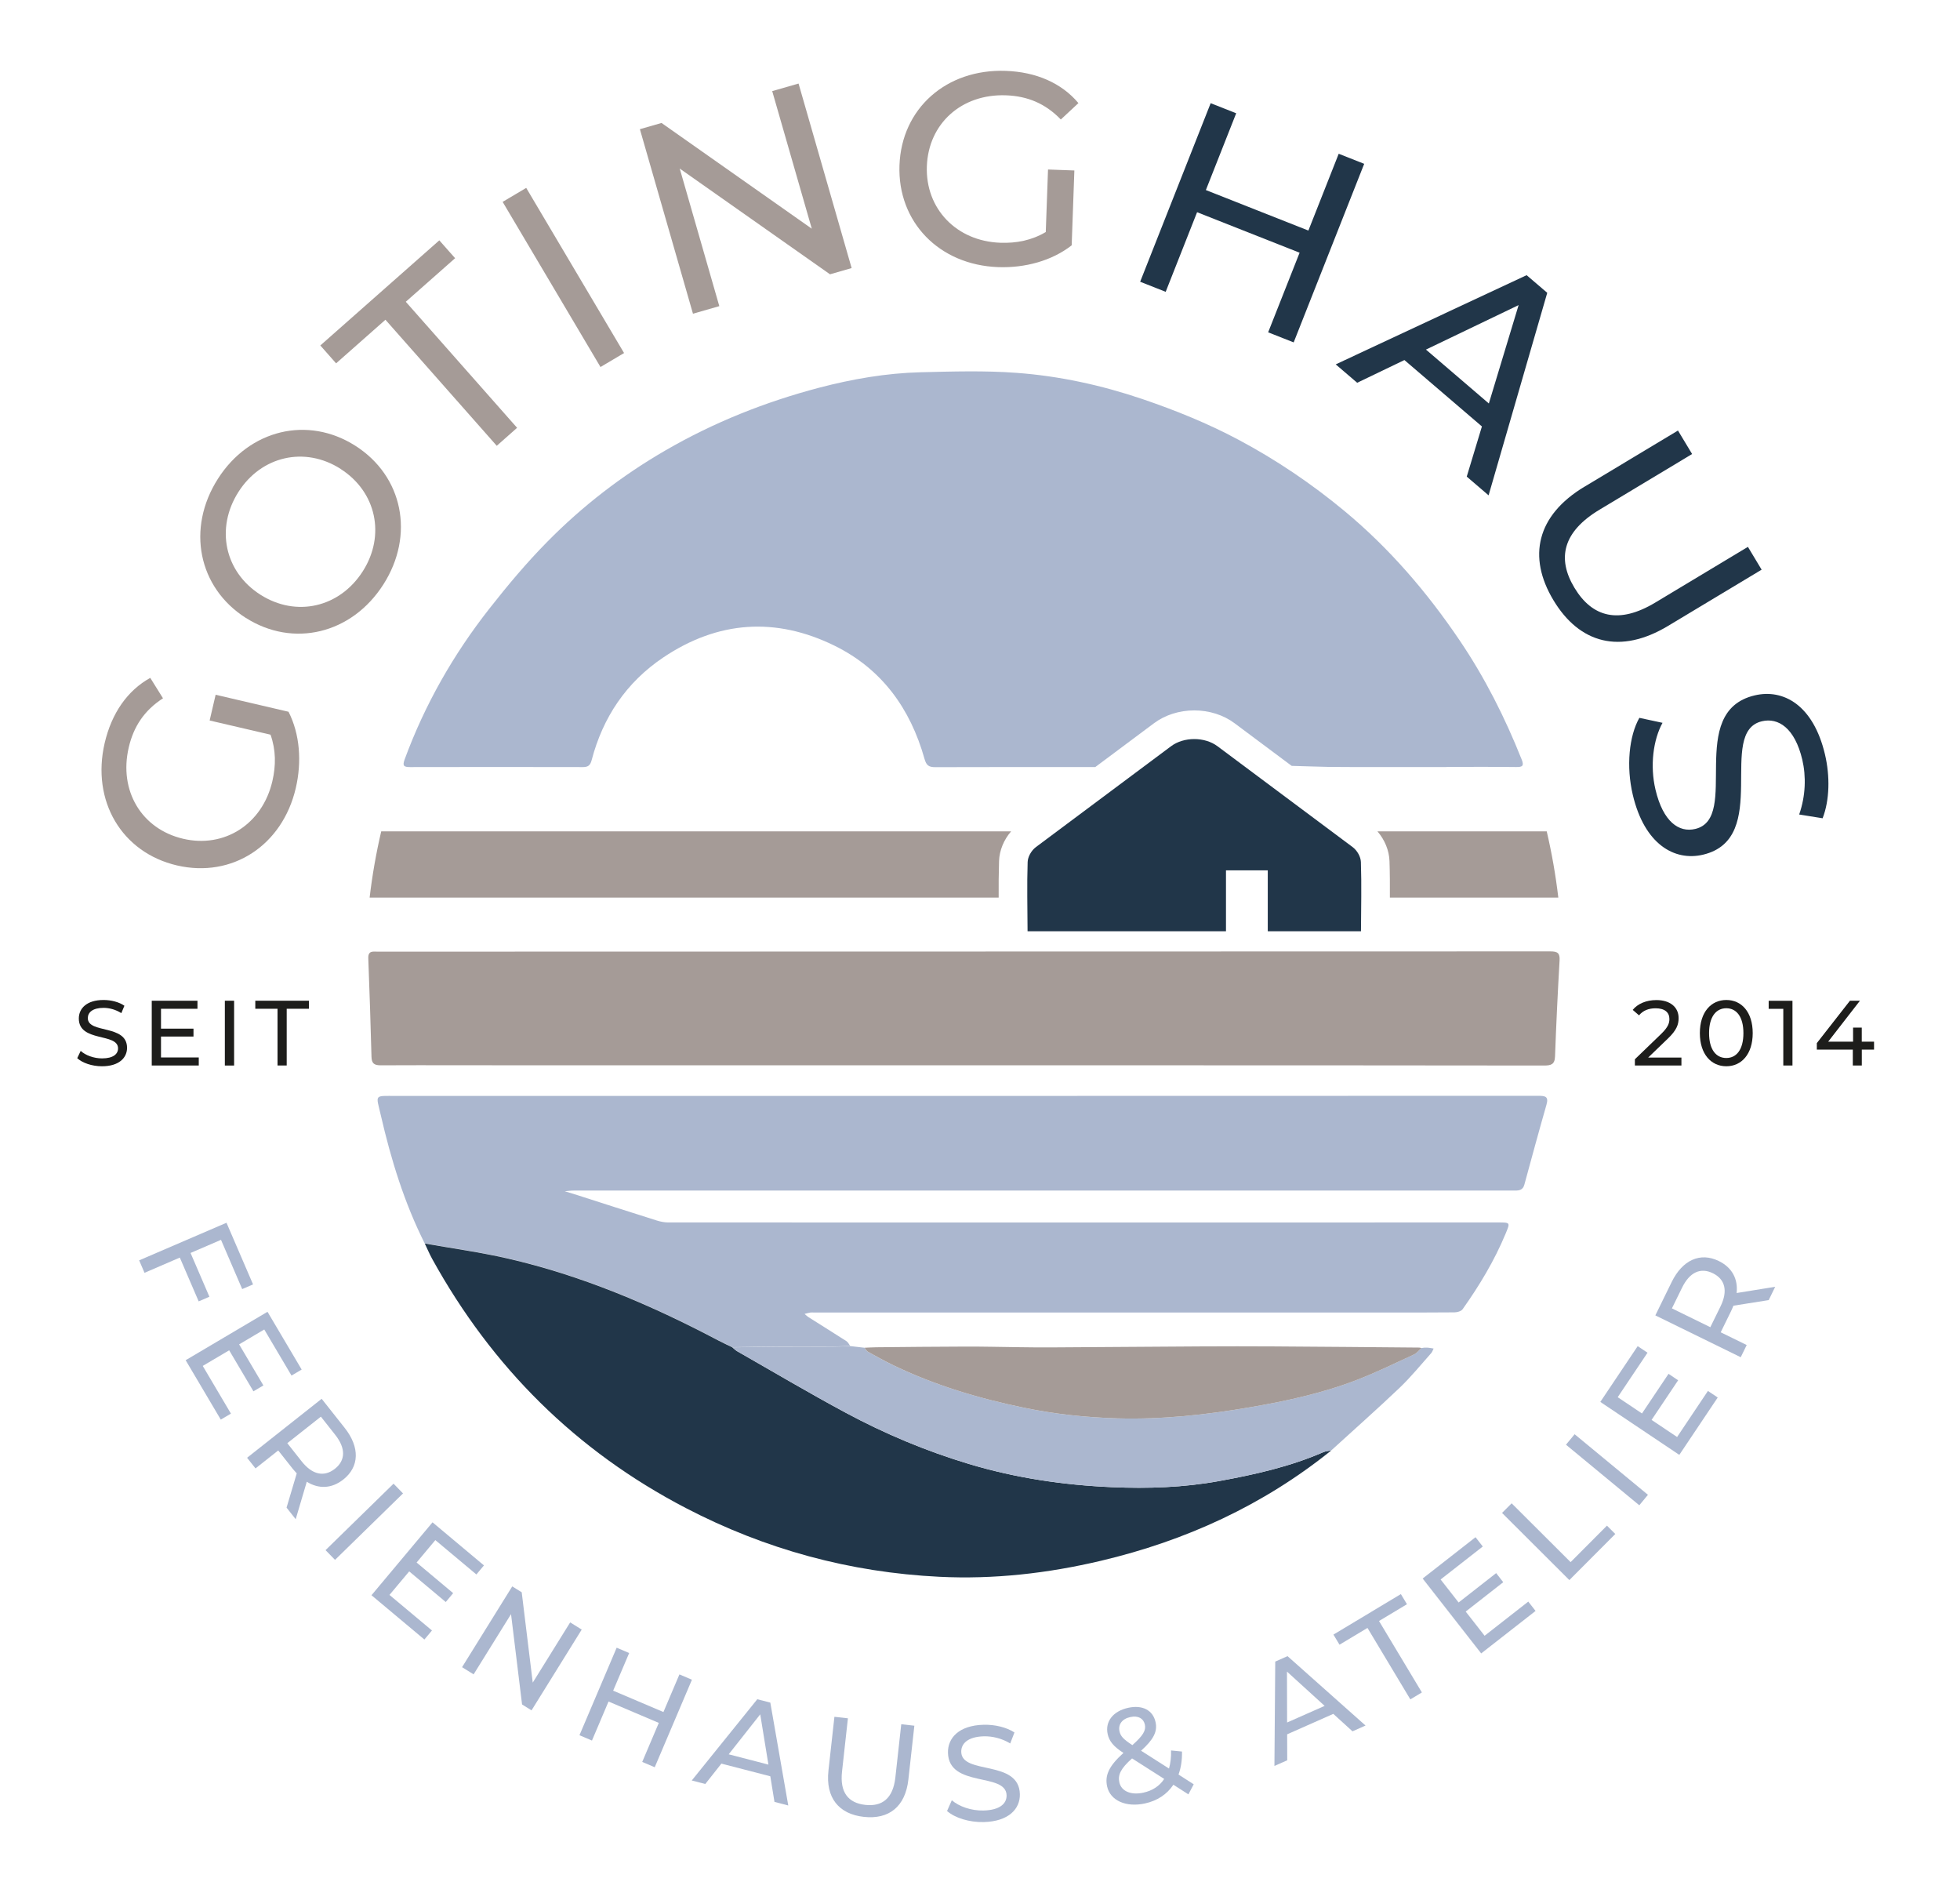<svg xmlns="http://www.w3.org/2000/svg" id="Ebene_1" data-name="Ebene 1" viewBox="0 0 453.11 439.11"><defs><style>      .cls-1 {        fill: #abb7cf;      }      .cls-1, .cls-2, .cls-3, .cls-4, .cls-5 {        stroke-width: 0px;      }      .cls-2 {        fill: #213649;      }      .cls-3 {        fill: #1d1d1b;      }      .cls-4 {        fill: #a59b97;      }      .cls-5 {        fill: #dacfb9;      }    </style></defs><path class="cls-1" d="M98.2,287.42c-4.74-9.41-7.81-19.42-10.16-29.63-1.14-4.94-1.64-4.48,3.58-4.48,88.01,0,176.02,0,264.03-.03,1.59,0,2.41.16,1.86,2.06-1.76,6.14-3.43,12.31-5.11,18.47-.4,1.47-1.48,1.37-2.63,1.37-30.96,0-61.93,0-92.89,0-41.41,0-82.82,0-124.23,0-.7,0-1.39.1-2.09.16.68.21,1.37.4,2.05.62,6.38,2.04,12.76,4.11,19.16,6.12.86.27,1.79.47,2.69.47,63.97.02,127.94.01,191.9,0,2.8,0,2.78,0,1.71,2.58-2.59,6.24-6.05,11.99-9.95,17.48-.33.46-1.24.72-1.89.72-5.93.06-11.87.04-17.8.04-43.39,0-86.77,0-130.16,0-.31,0-.62-.04-.93,0-.45.07-.9.21-1.34.32.32.26.61.57.96.78,2.91,1.85,5.84,3.66,8.74,5.53.36.23.56.72.84,1.09-1.4.05-2.8.13-4.2.14-4.23.02-8.46,0-12.69.02-3.44.02-6.89.08-10.33.13-1.11-.54-2.24-1.05-3.33-1.63-15.5-8.18-31.55-15-48.69-18.92-6.3-1.44-12.72-2.31-19.09-3.45Z"></path><path class="cls-4" d="M358.41,219.9c1.67,0,2.23.37,2.13,2.11-.43,7.39-.78,14.78-1.05,22.17-.07,1.89-.96,2.1-2.57,2.1-35.15-.05-70.3-.05-105.46-.05-43.19,0-86.37,0-129.56,0-11.31,0-22.61-.05-33.92,0-1.53,0-2.06-.49-2.1-1.97-.21-7.59-.44-15.17-.74-22.76-.07-1.84,1.11-1.54,2.18-1.54l271.07-.06Z"></path><path class="cls-2" d="M98.2,287.42c6.37,1.13,12.79,2.01,19.09,3.45,17.14,3.92,33.19,10.74,48.69,18.92,1.09.58,2.22,1.09,3.33,1.63.37.31.71.68,1.13.91,8.35,4.76,16.63,9.68,25.1,14.22,9.08,4.88,18.56,8.85,28.47,11.83,10.81,3.25,21.85,4.87,33.07,5.36,8.27.36,16.54.08,24.74-1.41,8.25-1.5,16.4-3.33,24.13-6.69.56-.24,1.21-.27,1.81-.39-15.76,12.69-33.68,20.88-53.29,25.51-12.26,2.89-24.7,4.31-37.29,3.69-20.68-1.01-40.24-6.32-58.63-15.89-25.39-13.21-44.78-32.52-58.6-57.51-.65-1.17-1.17-2.42-1.75-3.63Z"></path><path class="cls-1" d="M307.76,335.24c-.61.13-1.26.15-1.81.39-7.73,3.36-15.88,5.19-24.13,6.69-8.2,1.49-16.46,1.78-24.74,1.41-11.22-.49-22.26-2.11-33.07-5.36-9.91-2.98-19.39-6.96-28.47-11.83-8.47-4.55-16.74-9.46-25.1-14.22-.42-.24-.76-.61-1.13-.91,3.44-.04,6.89-.11,10.33-.13,4.23-.02,8.46,0,12.69-.02,1.4,0,2.8-.09,4.2-.14,1.11.13,2.21.26,3.32.39.26.31.45.74.78.92,1.83,1.02,3.66,2.05,5.54,2.96,9.76,4.75,20.06,7.82,30.66,10.01,7.08,1.46,14.22,2.22,21.44,2.43,10.39.3,20.67-.83,30.88-2.59,8.42-1.45,16.76-3.27,24.74-6.38,4.41-1.72,8.69-3.81,12.99-5.8.66-.31,1.15-.98,1.72-1.48.24-.03.47-.07.71-.1l.16.04.16-.04c.25.01.49,0,.74.04.35.04.7.11,1.05.17-.18.36-.3.78-.56,1.07-2.41,2.7-4.7,5.53-7.31,8.02-5.17,4.92-10.52,9.65-15.79,14.46Z"></path><path class="cls-4" d="M328.61,311.58c-.57.5-1.06,1.17-1.72,1.48-4.3,1.99-8.58,4.08-12.99,5.8-7.98,3.11-16.32,4.93-24.74,6.38-10.21,1.76-20.49,2.89-30.88,2.59-7.22-.21-14.36-.97-21.44-2.43-10.6-2.18-20.91-5.26-30.66-10.01-1.88-.92-3.71-1.94-5.54-2.96-.33-.18-.52-.61-.78-.92.91-.04,1.82-.1,2.73-.11,6.91-.06,13.82-.15,20.73-.16,4.01-.01,8.01.09,12.02.14,2.53.03,5.06.07,7.59.05,11.6-.07,23.2-.17,34.8-.23,5.51-.03,11.03-.03,16.55,0,11.26.07,22.53.17,33.79.27.18,0,.36.07.54.11Z"></path><path class="cls-1" d="M351.78,175.55c-3.84-9.66-8.5-18.9-14.33-27.52-7.53-11.14-16.22-21.27-26.6-29.89-7.62-6.32-15.77-11.83-24.5-16.48-7.15-3.81-14.62-6.83-22.3-9.44-9.45-3.2-19.14-5.31-29.03-6.04-7.36-.55-14.79-.32-22.18-.14-7.96.2-15.8,1.56-23.5,3.58-12.46,3.28-24.31,8-35.5,14.48-10.07,5.83-19.17,12.85-27.29,21.09-4.79,4.85-9.21,10.12-13.42,15.49-8.32,10.59-14.93,22.18-19.59,34.86-.54,1.48-.19,1.76,1.27,1.76,20.14-.03,19.8-.03,39.94,0,1.19,0,1.7-.38,2.02-1.58,2.6-9.93,8.01-18,16.54-23.74,12.64-8.5,26.02-9.43,39.65-2.72,10.92,5.38,17.5,14.53,20.76,26.12.42,1.51.98,1.94,2.48,1.94,8.6-.03,22.99-.03,37.01-.03l13.56-10.12c2.57-1.92,5.88-2.97,9.32-2.97s6.76,1.05,9.32,2.97l13.2,9.85c2.85.06,5.71.2,8.56.24,4.38.06,8.75.03,13.13.03,4.7,0,9.39,0,14.09,0,0,0,0-.02,0-.03,5.38,0,10.75-.04,16.12.03,1.47.02,1.85-.28,1.27-1.75Z"></path><path class="cls-5" d="M329.64,311.48l-.16.04-.16-.04c.11,0,.22,0,.32,0Z"></path><path class="cls-4" d="M321.22,199.02c.1,2.83.1,5.66.09,8.45h38.94c-.61-5.2-1.51-10.31-2.68-15.31h-39.13c1.68,1.94,2.7,4.41,2.78,6.86Z"></path><path class="cls-4" d="M85.45,207.47h145.42c-.02-2.79,0-5.62.09-8.46.08-2.45,1.11-4.92,2.78-6.85H88.13c-1.17,5-2.07,10.11-2.68,15.31Z"></path><path class="cls-2" d="M314.61,199.24c-.04-1.18-.81-2.62-1.91-3.45l-31.24-23.31c-2.96-2.21-7.78-2.21-10.74,0l-31.24,23.31c-1.1.83-1.87,2.28-1.91,3.45-.18,5.33-.04,10.68-.02,16.01h45.87v-14.08h9.66v14.08h21.55c.02-5.34.16-10.68-.02-16.01Z"></path><g><path class="cls-4" d="M48.47,166.51l1.38-5.93,16.85,3.93c2.64,5.17,3.09,11.59,1.68,17.64-3.09,13.27-14.69,20.85-27.47,17.88-12.78-2.98-19.83-14.91-16.71-28.3,1.6-6.85,5.23-12.12,10.54-15.05l2.94,4.72c-4.29,2.77-6.79,6.49-7.92,11.37-2.33,10,2.96,18.85,12.59,21.1,9.51,2.22,18.29-3.35,20.61-13.29.85-3.64.84-7.23-.42-10.77l-14.08-3.28Z"></path><path class="cls-4" d="M56.79,142.8c-10.95-6.99-13.74-20.65-6.41-32.14,7.26-11.38,20.77-14.64,31.78-7.62s13.74,20.65,6.48,32.03c-7.33,11.49-20.9,14.71-31.85,7.72ZM78.75,108.38c-8.28-5.29-18.33-2.98-23.62,5.31-5.35,8.39-3.22,18.48,5.06,23.76s18.33,2.98,23.68-5.41c5.29-8.28,3.15-18.37-5.13-23.65Z"></path><path class="cls-4" d="M89.1,73.91l-11.4,10.07-3.65-4.13,27.51-24.3,3.65,4.13-11.4,10.07,25.73,29.13-4.7,4.16-25.73-29.13Z"></path><path class="cls-4" d="M116.2,46.66l5.45-3.23,22.62,38.17-5.45,3.23-22.62-38.17Z"></path><path class="cls-4" d="M184.61,19.31l12.27,42.65-5,1.44-34.74-24.44,9.15,31.8-6.09,1.75-12.27-42.65,5-1.44,34.74,24.44-9.15-31.8,6.09-1.75Z"></path><path class="cls-4" d="M242.29,39.18l6.08.22-.62,17.3c-4.57,3.58-10.78,5.26-16.99,5.04-13.62-.49-23.29-10.41-22.82-23.53s10.82-22.32,24.57-21.83c7.03.25,12.9,2.81,16.8,7.45l-4.07,3.79c-3.55-3.68-7.67-5.41-12.68-5.59-10.26-.37-17.93,6.52-18.29,16.41-.35,9.76,6.8,17.31,17,17.67,3.74.13,7.25-.56,10.49-2.48l.52-14.44Z"></path><path class="cls-2" d="M315.37,37.87l-16.3,41.27-5.9-2.33,7.27-18.4-23.7-9.36-7.26,18.4-5.9-2.33,16.3-41.27,5.9,2.33-7.01,17.75,23.7,9.36,7.01-17.75,5.9,2.33Z"></path><path class="cls-2" d="M342.58,98.56l-17.91-15.34-10.92,5.25-4.96-4.25,44.13-20.62,4.77,4.08-13.56,46.81-5.05-4.33,3.51-11.6ZM344.19,93.26l6.88-22.74-21.42,10.28,14.54,12.46Z"></path><path class="cls-2" d="M366.28,112.51l21.63-13,3.27,5.43-21.41,12.87c-8.42,5.06-9.91,11.21-5.79,18.05s10.27,8.47,18.69,3.41l21.41-12.87,3.17,5.27-21.63,13c-11.03,6.63-20.47,4.1-26.51-5.96-6.01-10-3.86-19.58,7.17-26.21Z"></path><path class="cls-2" d="M378.99,165.92l5.35,1.15c-2.14,3.89-2.94,9.88-1.63,15.43,1.76,7.46,5.42,9.99,9.19,9.1,10.55-2.49-2.3-27.08,13.74-30.87,6.66-1.58,13.56,2.26,16.25,13.62,1.2,5.06,1.08,10.62-.54,14.78l-5.42-.87c1.52-4.33,1.62-8.85.72-12.68-1.74-7.34-5.56-9.76-9.33-8.87-10.55,2.49,2.24,27.09-13.62,30.84-6.6,1.56-13.53-2.4-16.23-13.82-1.56-6.6-.87-13.6,1.52-17.82Z"></path></g><g><path class="cls-1" d="M51.09,286.57l-7.04,3.03,4.36,10.12-2.48,1.07-4.36-10.12-8.16,3.52-1.24-2.88,20.19-8.69,6.14,14.25-2.51,1.08-4.89-11.36Z"></path><path class="cls-1" d="M53.39,326.73l-2.35,1.39-8.12-13.73,18.92-11.19,7.9,13.35-2.35,1.39-6.3-10.65-5.81,3.44,5.61,9.49-2.3,1.36-5.61-9.48-6.11,3.61,6.52,11.03Z"></path><path class="cls-1" d="M66.25,348.45l2.35-7.9c-.3-.33-.61-.68-.91-1.04l-3.37-4.26-5.25,4.15-1.95-2.46,17.24-13.63,5.32,6.72c3.54,4.48,3.42,8.98-.32,11.94-2.66,2.1-5.67,2.24-8.44.51l-2.56,8.66-2.12-2.68ZM77.42,339.49c2.46-1.95,2.56-4.71.07-7.86l-3.31-4.19-7.76,6.13,3.31,4.19c2.49,3.15,5.22,3.67,7.69,1.73Z"></path><path class="cls-1" d="M90.98,342.93l2.19,2.25-15.72,15.36-2.19-2.25,15.72-15.36Z"></path><path class="cls-1" d="M99.86,376.86l-1.75,2.09-12.23-10.24,14.11-16.85,11.89,9.96-1.75,2.09-9.49-7.94-4.33,5.18,8.45,7.08-1.71,2.05-8.45-7.08-4.56,5.44,9.82,8.22Z"></path><path class="cls-1" d="M134.48,376.65l-11.6,18.67-2.19-1.36-2.55-20.88-8.65,13.92-2.67-1.66,11.6-18.67,2.19,1.36,2.55,20.88,8.65-13.92,2.67,1.66Z"></path><path class="cls-1" d="M159.96,388.24l-8.6,20.23-2.89-1.23,3.83-9.02-11.62-4.94-3.83,9.02-2.89-1.23,8.6-20.23,2.89,1.23-3.7,8.7,11.62,4.94,3.7-8.7,2.89,1.23Z"></path><path class="cls-1" d="M178.08,410.56l-11.31-2.93-3.72,4.71-3.13-.81,15.15-18.78,3.01.78,4.15,23.78-3.19-.83-.96-5.92ZM177.64,407.85l-1.89-11.61-7.29,9.24,9.18,2.38Z"></path><path class="cls-1" d="M191.52,409.24l1.38-12.43,3.12.35-1.36,12.3c-.54,4.84,1.44,7.27,5.37,7.71s6.42-1.5,6.96-6.34l1.36-12.3,3.03.34-1.38,12.42c-.7,6.34-4.54,9.29-10.31,8.65-5.74-.64-8.87-4.37-8.17-10.7Z"></path><path class="cls-1" d="M218.94,418.58l1.1-2.48c1.67,1.44,4.49,2.44,7.31,2.37,3.8-.09,5.39-1.6,5.35-3.52-.13-5.37-13.35-1.66-13.55-9.82-.08-3.39,2.49-6.34,8.26-6.48,2.57-.06,5.26.57,7.11,1.78l-.98,2.54c-1.94-1.18-4.12-1.69-6.07-1.65-3.74.09-5.3,1.7-5.25,3.61.13,5.37,13.36,1.69,13.55,9.76.08,3.36-2.55,6.31-8.36,6.45-3.36.08-6.68-.97-8.48-2.56Z"></path><path class="cls-1" d="M274.74,414.74l-3.48-2.23c-1.48,2.22-3.72,3.71-6.58,4.33-4.36.95-8.02-.66-8.74-3.94-.58-2.64.53-4.81,3.78-7.74-2.35-1.51-3.3-2.75-3.65-4.35-.63-2.88,1.22-5.31,4.75-6.08,3.25-.71,5.71.52,6.32,3.31.48,2.18-.47,4.03-3.35,6.61l6.46,4.12c.34-1.23.52-2.62.47-4.18l2.53.25c.05,1.98-.24,3.78-.8,5.32l3.51,2.25-1.23,2.33ZM269.14,411.17l-7.43-4.74c-2.64,2.34-3.32,3.81-2.94,5.53.45,2.06,2.68,3.01,5.57,2.38,2.06-.45,3.72-1.52,4.8-3.17ZM258.8,400.15c.24,1.11.84,1.81,2.98,3.21,2.48-2.21,3.18-3.39,2.89-4.75-.31-1.41-1.53-2.14-3.37-1.74-1.93.42-2.83,1.74-2.5,3.28Z"></path><path class="cls-1" d="M308.24,396.13l-10.68,4.73.02,6-2.96,1.31.19-24.12,2.84-1.26,18.03,16.04-3.01,1.34-4.44-4.04ZM306.22,394.28l-8.7-7.92.03,11.77,8.67-3.84Z"></path><path class="cls-1" d="M316.13,376.27l-6.46,3.88-1.41-2.34,15.59-9.36,1.41,2.34-6.46,3.88,9.91,16.51-2.67,1.6-9.91-16.51Z"></path><path class="cls-1" d="M353.31,370.19l1.68,2.15-12.57,9.82-13.53-17.31,12.22-9.55,1.68,2.15-9.75,7.62,4.16,5.32,8.68-6.79,1.64,2.1-8.68,6.79,4.37,5.59,10.09-7.89Z"></path><path class="cls-1" d="M347.24,349.69l2.22-2.22,13.63,13.59,8.4-8.43,1.93,1.93-10.62,10.65-15.56-15.52Z"></path><path class="cls-1" d="M362.02,333.92l2-2.42,16.95,14-2,2.42-16.95-14Z"></path><path class="cls-1" d="M394.83,321.49l2.27,1.52-8.88,13.26-18.26-12.24,8.64-12.89,2.27,1.52-6.89,10.28,5.61,3.76,6.14-9.16,2.22,1.49-6.14,9.16,5.9,3.95,7.13-10.65Z"></path><path class="cls-1" d="M408.88,300.5l-8.15,1.29c-.17.41-.34.85-.55,1.27l-2.39,4.88,6.01,2.94-1.38,2.82-19.74-9.67,3.77-7.7c2.51-5.13,6.63-6.96,10.91-4.86,3.05,1.49,4.47,4.15,4.11,7.39l8.92-1.44-1.5,3.07ZM395.98,294.29c-2.82-1.38-5.35-.28-7.12,3.33l-2.35,4.79,8.88,4.35,2.35-4.79c1.77-3.61,1.06-6.3-1.76-7.68Z"></path></g><g><path class="cls-3" d="M17.86,244.57l.79-1.67c1.11,1.01,3.02,1.73,4.94,1.73,2.59,0,3.7-1.01,3.7-2.31,0-3.66-9.07-1.35-9.07-6.91,0-2.31,1.8-4.28,5.73-4.28,1.75,0,3.57.47,4.81,1.33l-.71,1.71c-1.31-.83-2.78-1.22-4.11-1.22-2.55,0-3.64,1.07-3.64,2.37,0,3.66,9.07,1.37,9.07,6.87,0,2.29-1.84,4.26-5.8,4.26-2.29,0-4.54-.77-5.73-1.88Z"></path><path class="cls-3" d="M45.95,244.42v1.86h-10.87v-14.98h10.57v1.86h-8.43v4.6h7.51v1.82h-7.51v4.83h8.73Z"></path><path class="cls-3" d="M51.98,231.3h2.14v14.98h-2.14v-14.98Z"></path><path class="cls-3" d="M64.15,233.16h-5.13v-1.86h12.39v1.86h-5.13v13.11h-2.12v-13.11Z"></path></g><g><path class="cls-3" d="M388.71,244.42v1.86h-10.76v-1.45l6.1-5.88c1.58-1.54,1.88-2.48,1.88-3.42,0-1.54-1.09-2.48-3.19-2.48-1.6,0-2.91.51-3.83,1.63l-1.46-1.26c1.16-1.43,3.14-2.27,5.48-2.27,3.12,0,5.13,1.6,5.13,4.17,0,1.45-.43,2.76-2.46,4.71l-4.58,4.41h7.68Z"></path><path class="cls-3" d="M392.97,238.79c0-4.88,2.61-7.66,6.12-7.66s6.1,2.78,6.1,7.66-2.61,7.66-6.1,7.66-6.12-2.78-6.12-7.66ZM403.04,238.79c0-3.83-1.63-5.75-3.96-5.75s-3.98,1.93-3.98,5.75,1.63,5.75,3.98,5.75,3.96-1.93,3.96-5.75Z"></path><path class="cls-3" d="M414.38,231.3v14.98h-2.12v-13.11h-3.38v-1.86h5.5Z"></path><path class="cls-3" d="M433.25,242.6h-2.84v3.68h-2.08v-3.68h-8.32v-1.5l7.66-9.8h2.31l-7.34,9.46h5.75v-3.25h2.01v3.25h2.84v1.84Z"></path></g></svg>